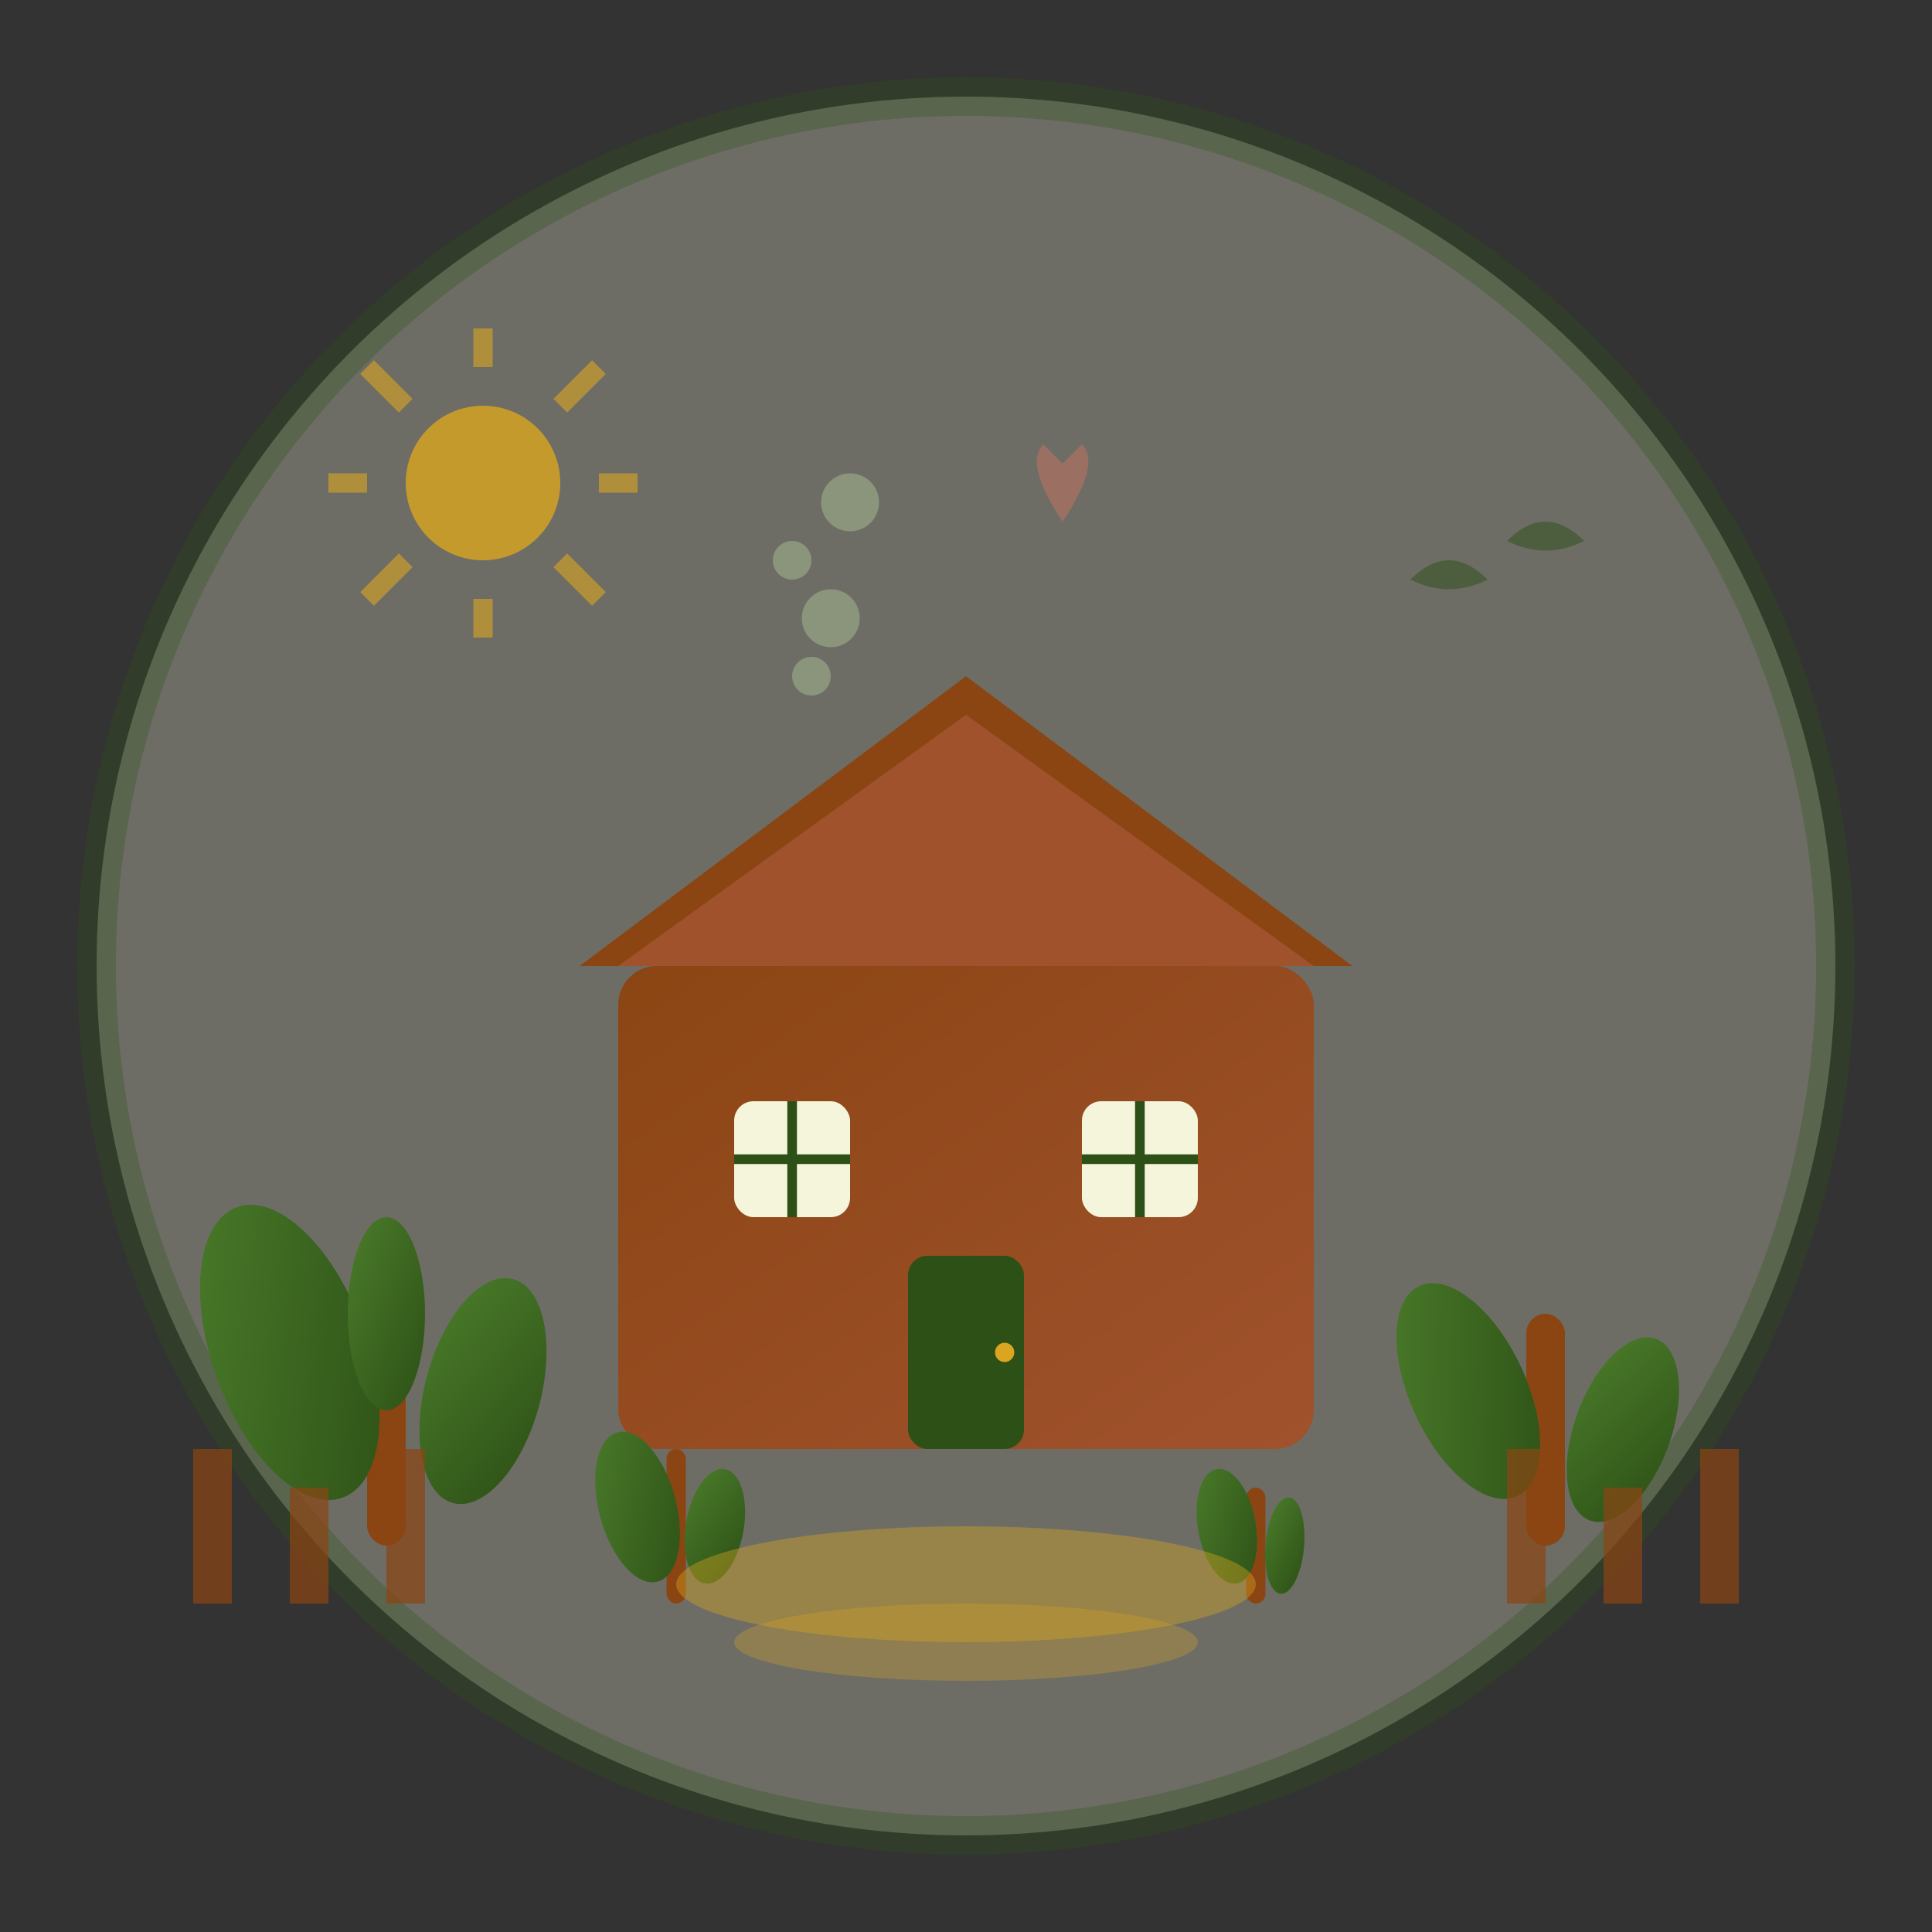 <svg xmlns="http://www.w3.org/2000/svg" viewBox="0 0 100 100" width="100" height="100">
  <rect x="0" y="0" width="100" height="100" fill="#333333" stroke="none"/>
  <defs>
    <linearGradient id="aboutGradient" x1="0%" y1="0%" x2="100%" y2="100%">
      <stop offset="0%" style="stop-color:#4a7c2a;stop-opacity:1" />
      <stop offset="100%" style="stop-color:#2d5016;stop-opacity:1" />
    </linearGradient>
    <linearGradient id="houseGradient" x1="0%" y1="0%" x2="100%" y2="100%">
      <stop offset="0%" style="stop-color:#8b4513;stop-opacity:1" />
      <stop offset="100%" style="stop-color:#a0522d;stop-opacity:1" />
    </linearGradient>
  </defs>
  
  <!-- Background circle -->
  <circle cx="50" cy="50" r="45" fill="#f5f5dc" stroke="#2d5016" stroke-width="2" opacity="0.3"/>
  
  <!-- House structure -->
  <g transform="translate(50, 60)">
    <!-- House base -->
    <rect x="-18" y="-10" width="36" height="25" fill="url(#houseGradient)" rx="2"/>
    
    <!-- Roof -->
    <polygon points="-20,-10 0,-25 20,-10" fill="#8b4513"/>
    <polygon points="-18,-10 0,-23 18,-10" fill="#a0522d"/>
    
    <!-- Door -->
    <rect x="-3" y="5" width="6" height="10" fill="#2d5016" rx="1"/>
    <circle cx="2" cy="10" r="0.5" fill="#daa520"/>
    
    <!-- Windows -->
    <rect x="-12" y="-3" width="6" height="6" fill="#f5f5dc" rx="1"/>
    <rect x="6" y="-3" width="6" height="6" fill="#f5f5dc" rx="1"/>
    <line x1="-9" y1="-3" x2="-9" y2="3" stroke="#2d5016" stroke-width="0.5"/>
    <line x1="-12" y1="0" x2="-6" y2="0" stroke="#2d5016" stroke-width="0.5"/>
    <line x1="9" y1="-3" x2="9" y2="3" stroke="#2d5016" stroke-width="0.5"/>
    <line x1="6" y1="0" x2="12" y2="0" stroke="#2d5016" stroke-width="0.5"/>
  </g>
  
  <!-- Plants around the house -->
  <!-- Left side plant -->
  <g transform="translate(20, 65)">
    <rect x="-1" y="0" width="2" height="15" fill="#8b4513" rx="1"/>
    <ellipse cx="-5" cy="5" rx="4" ry="8" fill="url(#aboutGradient)" transform="rotate(-20 -5 5)"/>
    <ellipse cx="5" cy="7" rx="3" ry="6" fill="url(#aboutGradient)" transform="rotate(15 5 7)"/>
    <ellipse cx="0" cy="3" rx="2" ry="5" fill="url(#aboutGradient)"/>
  </g>
  
  <!-- Right side plant -->
  <g transform="translate(80, 68)">
    <rect x="-1" y="0" width="2" height="12" fill="#8b4513" rx="1"/>
    <ellipse cx="-4" cy="4" rx="3" ry="6" fill="url(#aboutGradient)" transform="rotate(-25 -4 4)"/>
    <ellipse cx="4" cy="6" rx="2.5" ry="5" fill="url(#aboutGradient)" transform="rotate(20 4 6)"/>
  </g>
  
  <!-- Front garden plants -->
  <g transform="translate(35, 75)">
    <rect x="-0.5" y="0" width="1" height="8" fill="#8b4513" rx="0.5"/>
    <ellipse cx="-2" cy="3" rx="2" ry="4" fill="url(#aboutGradient)" transform="rotate(-15 -2 3)"/>
    <ellipse cx="2" cy="4" rx="1.5" ry="3" fill="url(#aboutGradient)" transform="rotate(10 2 4)"/>
  </g>
  
  <g transform="translate(65, 77)">
    <rect x="-0.5" y="0" width="1" height="6" fill="#8b4513" rx="0.5"/>
    <ellipse cx="-1.5" cy="2" rx="1.5" ry="3" fill="url(#aboutGradient)" transform="rotate(-10 -1.5 2)"/>
    <ellipse cx="1.5" cy="3" rx="1" ry="2.5" fill="url(#aboutGradient)" transform="rotate(5 1.5 3)"/>
  </g>
  
  <!-- Decorative elements -->
  <!-- Path to house -->
  <ellipse cx="50" cy="82" rx="15" ry="3" fill="#daa520" opacity="0.4"/>
  <ellipse cx="50" cy="85" rx="12" ry="2" fill="#daa520" opacity="0.3"/>
  
  <!-- Chimney smoke -->
  <g transform="translate(42, 35)" opacity="0.6">
    <circle cx="0" cy="0" r="1" fill="#9caf88"/>
    <circle cx="1" cy="-3" r="1.5" fill="#9caf88"/>
    <circle cx="-1" cy="-6" r="1" fill="#9caf88"/>
    <circle cx="2" cy="-9" r="1.5" fill="#9caf88"/>
  </g>
  
  <!-- Sun -->
  <g transform="translate(25, 25)">
    <circle cx="0" cy="0" r="4" fill="#daa520" opacity="0.8"/>
    <g stroke="#daa520" stroke-width="1" opacity="0.6">
      <line x1="-8" y1="0" x2="-6" y2="0"/>
      <line x1="6" y1="0" x2="8" y2="0"/>
      <line x1="0" y1="-8" x2="0" y2="-6"/>
      <line x1="0" y1="6" x2="0" y2="8"/>
      <line x1="-6" y1="-6" x2="-4" y2="-4"/>
      <line x1="4" y1="4" x2="6" y2="6"/>
      <line x1="6" y1="-6" x2="4" y2="-4"/>
      <line x1="-4" y1="4" x2="-6" y2="6"/>
    </g>
  </g>
  
  <!-- Birds -->
  <g transform="translate(75, 30)" opacity="0.5">
    <path d="M -2 0 Q 0 -2 2 0 Q 0 1 -2 0" fill="#2d5016"/>
    <path d="M 3 -2 Q 5 -4 7 -2 Q 5 -1 3 -2" fill="#2d5016"/>
  </g>
  
  <!-- Hearts floating above house (representing love/care) -->
  <g transform="translate(55, 25)" opacity="0.4">
    <path d="M 0 2 Q -2 -1 -1 -2 Q 0 -1 0 -1 Q 0 -1 1 -2 Q 2 -1 0 2" fill="#e2725b"/>
  </g>
  
  <!-- Fence -->
  <g opacity="0.7">
    <rect x="10" y="75" width="2" height="8" fill="#8b4513"/>
    <rect x="15" y="77" width="2" height="6" fill="#8b4513"/>
    <rect x="20" y="75" width="2" height="8" fill="#8b4513"/>
    
    <rect x="78" y="75" width="2" height="8" fill="#8b4513"/>
    <rect x="83" y="77" width="2" height="6" fill="#8b4513"/>
    <rect x="88" y="75" width="2" height="8" fill="#8b4513"/>
  </g>
</svg>
